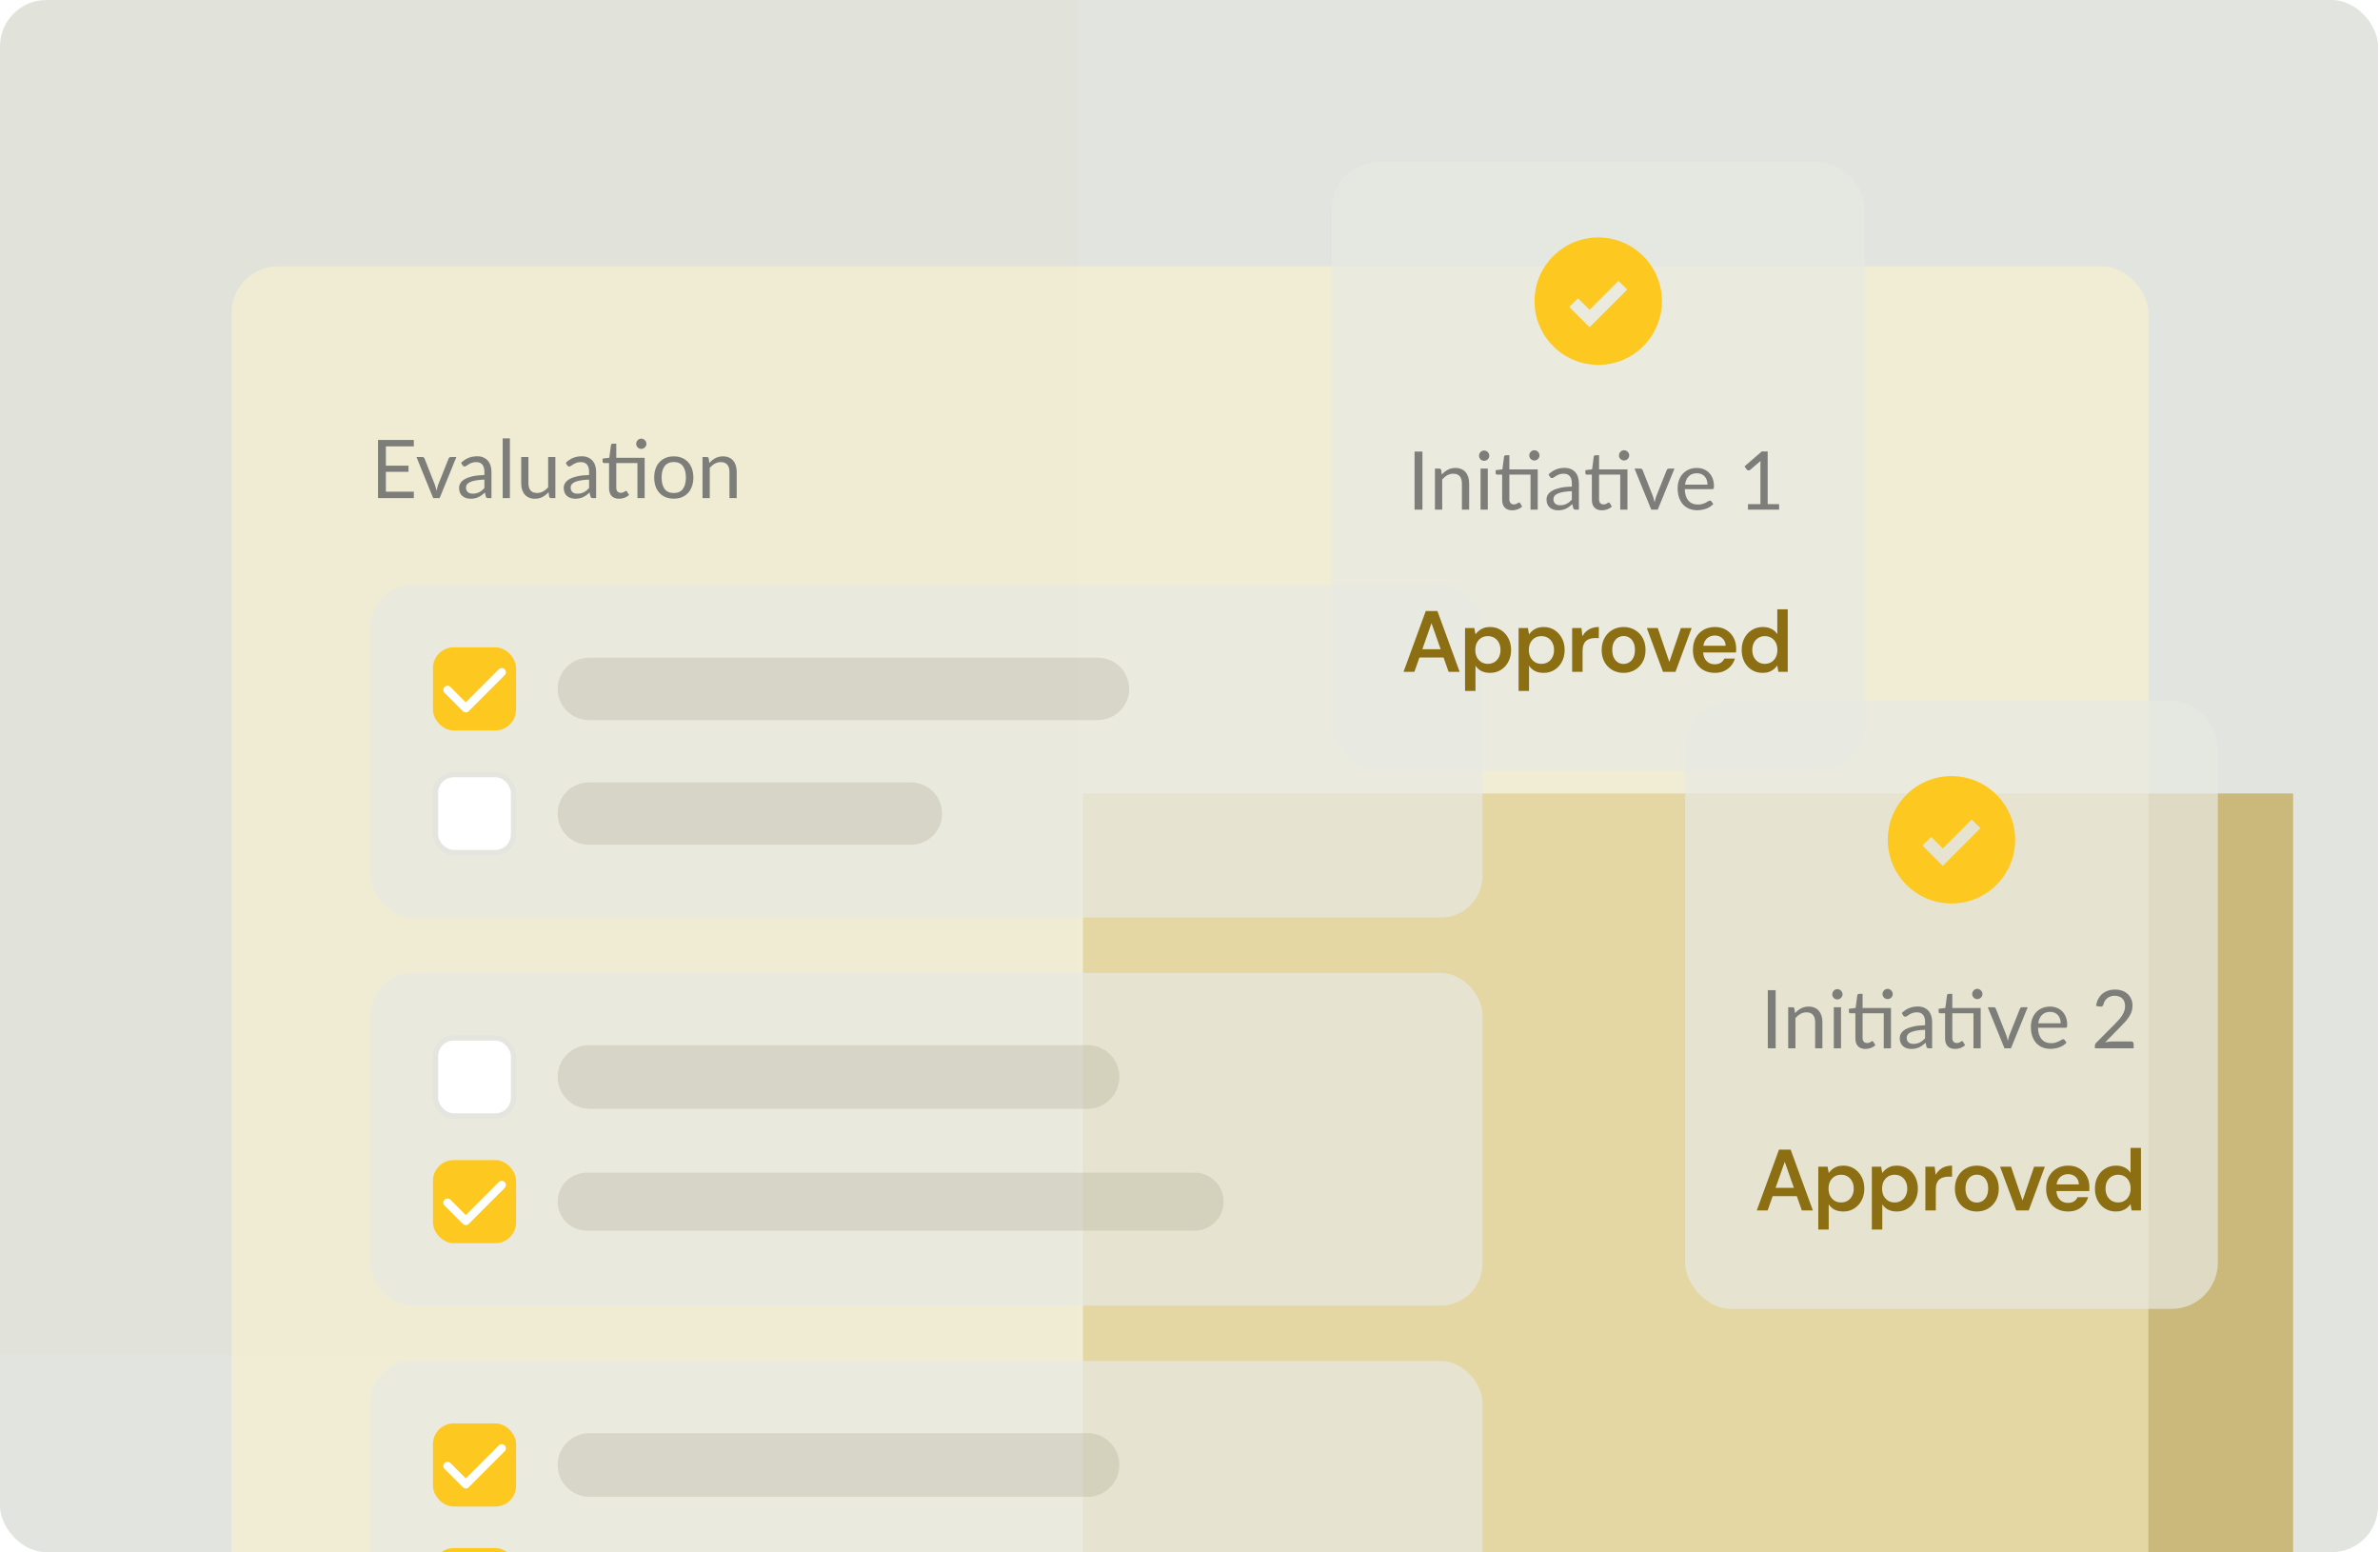 <svg width="411" height="268" viewBox="0 0 411 268" fill="none" xmlns="http://www.w3.org/2000/svg">
<g clip-path="url(#clip0_8249_590)">
<rect width="410.667" height="268" rx="8" fill="#E2E5DF"/>
<g opacity="0.1" filter="url(#filter0_f_8249_590)">
<rect width="234" height="234" transform="translate(-48)" fill="#D9D1AD"/>
</g>
<g opacity="0.5" filter="url(#filter1_f_8249_590)">
<rect width="209" height="209" transform="translate(187 137)" fill="#B18D17"/>
</g>
<rect x="40" y="46" width="331" height="241" rx="8" fill="#FFF6CC" fill-opacity="0.5"/>
<path d="M71.462 75.969V77.075H66.639V80.407H70.545V81.471H66.639V84.894H71.469L71.462 86H65.281V75.969H71.462ZM71.913 78.909H72.928C73.031 78.909 73.115 78.935 73.18 78.986C73.245 79.037 73.29 79.098 73.313 79.168L75.112 83.732C75.168 83.905 75.217 84.073 75.259 84.236C75.301 84.399 75.341 84.563 75.378 84.726C75.415 84.563 75.455 84.399 75.497 84.236C75.539 84.073 75.59 83.905 75.651 83.732L77.471 79.168C77.499 79.093 77.546 79.033 77.611 78.986C77.676 78.935 77.753 78.909 77.842 78.909H78.815L75.924 86H74.804L71.913 78.909ZM84.315 86C84.194 86 84.101 85.981 84.035 85.944C83.97 85.902 83.919 85.823 83.881 85.706L83.741 85.041C83.555 85.209 83.37 85.361 83.188 85.496C83.011 85.627 82.824 85.739 82.628 85.832C82.437 85.921 82.229 85.988 82.005 86.035C81.786 86.086 81.541 86.112 81.27 86.112C80.995 86.112 80.736 86.075 80.493 86C80.251 85.921 80.038 85.804 79.856 85.65C79.679 85.496 79.537 85.302 79.429 85.069C79.327 84.831 79.275 84.551 79.275 84.229C79.275 83.949 79.352 83.681 79.506 83.424C79.66 83.163 79.91 82.932 80.255 82.731C80.601 82.53 81.051 82.367 81.606 82.241C82.162 82.11 82.843 82.036 83.65 82.017V81.464C83.65 80.913 83.531 80.498 83.293 80.218C83.055 79.933 82.708 79.791 82.25 79.791C81.942 79.791 81.683 79.831 81.473 79.91C81.268 79.985 81.088 80.071 80.934 80.169C80.785 80.262 80.654 80.349 80.542 80.428C80.435 80.503 80.328 80.54 80.22 80.54C80.136 80.54 80.064 80.519 80.003 80.477C79.943 80.43 79.891 80.374 79.849 80.309L79.625 79.91C80.017 79.532 80.44 79.25 80.892 79.063C81.345 78.876 81.847 78.783 82.397 78.783C82.794 78.783 83.146 78.848 83.454 78.979C83.762 79.11 84.021 79.292 84.231 79.525C84.441 79.758 84.6 80.041 84.707 80.372C84.815 80.703 84.868 81.067 84.868 81.464V86H84.315ZM81.641 85.237C81.861 85.237 82.061 85.216 82.243 85.174C82.425 85.127 82.596 85.064 82.754 84.985C82.918 84.901 83.072 84.801 83.216 84.684C83.366 84.563 83.51 84.427 83.65 84.278V82.808C83.076 82.827 82.586 82.873 82.18 82.948C81.779 83.018 81.45 83.111 81.193 83.228C80.941 83.345 80.757 83.482 80.64 83.641C80.528 83.8 80.472 83.977 80.472 84.173C80.472 84.36 80.503 84.521 80.563 84.656C80.624 84.791 80.706 84.903 80.808 84.992C80.916 85.076 81.039 85.139 81.179 85.181C81.324 85.218 81.478 85.237 81.641 85.237ZM88.054 75.689V86H86.808V75.689H88.054ZM91.251 78.909V83.431C91.251 83.968 91.372 84.383 91.615 84.677C91.862 84.971 92.238 85.118 92.742 85.118C93.106 85.118 93.449 85.032 93.771 84.859C94.093 84.686 94.389 84.446 94.66 84.138V78.909H95.906V86H95.164C94.987 86 94.875 85.914 94.828 85.741L94.73 84.978C94.422 85.319 94.077 85.594 93.694 85.804C93.311 86.009 92.873 86.112 92.378 86.112C91.991 86.112 91.648 86.049 91.349 85.923C91.055 85.792 90.808 85.61 90.607 85.377C90.406 85.144 90.255 84.861 90.152 84.53C90.054 84.199 90.005 83.832 90.005 83.431V78.909H91.251ZM102.39 86C102.268 86 102.175 85.981 102.11 85.944C102.044 85.902 101.993 85.823 101.956 85.706L101.816 85.041C101.629 85.209 101.445 85.361 101.263 85.496C101.085 85.627 100.899 85.739 100.703 85.832C100.511 85.921 100.304 85.988 100.08 86.035C99.86 86.086 99.615 86.112 99.344 86.112C99.069 86.112 98.81 86.075 98.567 86C98.325 85.921 98.112 85.804 97.93 85.65C97.753 85.496 97.611 85.302 97.504 85.069C97.401 84.831 97.35 84.551 97.35 84.229C97.35 83.949 97.427 83.681 97.581 83.424C97.734 83.163 97.984 82.932 98.329 82.731C98.675 82.53 99.125 82.367 99.68 82.241C100.236 82.11 100.917 82.036 101.725 82.017V81.464C101.725 80.913 101.606 80.498 101.368 80.218C101.13 79.933 100.782 79.791 100.325 79.791C100.017 79.791 99.757 79.831 99.547 79.91C99.342 79.985 99.162 80.071 99.008 80.169C98.859 80.262 98.728 80.349 98.617 80.428C98.509 80.503 98.402 80.54 98.294 80.54C98.21 80.54 98.138 80.519 98.078 80.477C98.017 80.43 97.966 80.374 97.924 80.309L97.7 79.91C98.091 79.532 98.514 79.25 98.966 79.063C99.419 78.876 99.921 78.783 100.472 78.783C100.868 78.783 101.221 78.848 101.529 78.979C101.837 79.11 102.096 79.292 102.306 79.525C102.516 79.758 102.674 80.041 102.782 80.372C102.889 80.703 102.943 81.067 102.943 81.464V86H102.39ZM99.716 85.237C99.935 85.237 100.136 85.216 100.318 85.174C100.5 85.127 100.67 85.064 100.829 84.985C100.992 84.901 101.146 84.801 101.291 84.684C101.44 84.563 101.585 84.427 101.725 84.278V82.808C101.151 82.827 100.661 82.873 100.255 82.948C99.853 83.018 99.524 83.111 99.267 83.228C99.016 83.345 98.831 83.482 98.715 83.641C98.603 83.8 98.546 83.977 98.546 84.173C98.546 84.36 98.577 84.521 98.638 84.656C98.698 84.791 98.78 84.903 98.882 84.992C98.99 85.076 99.114 85.139 99.254 85.181C99.398 85.218 99.552 85.237 99.716 85.237ZM106.922 86.112C106.362 86.112 105.93 85.956 105.627 85.643C105.328 85.33 105.179 84.88 105.179 84.292V79.952H104.325C104.25 79.952 104.187 79.931 104.136 79.889C104.084 79.842 104.059 79.772 104.059 79.679V79.182L105.221 79.035L105.508 76.844C105.522 76.774 105.552 76.718 105.599 76.676C105.65 76.629 105.715 76.606 105.795 76.606H106.425V79.049H111.325V86H110.079V79.952H106.425V84.208C106.425 84.507 106.497 84.728 106.642 84.873C106.786 85.018 106.973 85.09 107.202 85.09C107.332 85.09 107.444 85.074 107.538 85.041C107.636 85.004 107.72 84.964 107.79 84.922C107.86 84.88 107.918 84.843 107.965 84.81C108.016 84.773 108.06 84.754 108.098 84.754C108.163 84.754 108.221 84.794 108.273 84.873L108.637 85.468C108.422 85.669 108.163 85.827 107.86 85.944C107.556 86.056 107.244 86.112 106.922 86.112ZM111.633 76.634C111.633 76.755 111.607 76.87 111.556 76.977C111.509 77.08 111.444 77.171 111.36 77.25C111.28 77.329 111.187 77.392 111.08 77.439C110.972 77.486 110.858 77.509 110.737 77.509C110.615 77.509 110.501 77.486 110.394 77.439C110.291 77.392 110.2 77.329 110.121 77.25C110.041 77.171 109.978 77.08 109.932 76.977C109.885 76.87 109.862 76.755 109.862 76.634C109.862 76.513 109.885 76.398 109.932 76.291C109.978 76.179 110.041 76.083 110.121 76.004C110.2 75.92 110.291 75.855 110.394 75.808C110.501 75.761 110.615 75.738 110.737 75.738C110.858 75.738 110.972 75.761 111.08 75.808C111.187 75.855 111.28 75.92 111.36 76.004C111.444 76.083 111.509 76.179 111.556 76.291C111.607 76.398 111.633 76.513 111.633 76.634ZM116.361 78.797C116.879 78.797 117.345 78.883 117.761 79.056C118.176 79.229 118.531 79.474 118.825 79.791C119.119 80.108 119.343 80.493 119.497 80.946C119.655 81.394 119.735 81.896 119.735 82.451C119.735 83.011 119.655 83.515 119.497 83.963C119.343 84.411 119.119 84.794 118.825 85.111C118.531 85.428 118.176 85.673 117.761 85.846C117.345 86.014 116.879 86.098 116.361 86.098C115.838 86.098 115.367 86.014 114.947 85.846C114.531 85.673 114.177 85.428 113.883 85.111C113.589 84.794 113.362 84.411 113.204 83.963C113.05 83.515 112.973 83.011 112.973 82.451C112.973 81.896 113.05 81.394 113.204 80.946C113.362 80.493 113.589 80.108 113.883 79.791C114.177 79.474 114.531 79.229 114.947 79.056C115.367 78.883 115.838 78.797 116.361 78.797ZM116.361 85.125C117.061 85.125 117.583 84.892 117.929 84.425C118.274 83.954 118.447 83.298 118.447 82.458C118.447 81.613 118.274 80.955 117.929 80.484C117.583 80.013 117.061 79.777 116.361 79.777C116.006 79.777 115.696 79.838 115.43 79.959C115.168 80.08 114.949 80.255 114.772 80.484C114.599 80.713 114.468 80.995 114.38 81.331C114.296 81.662 114.254 82.038 114.254 82.458C114.254 83.298 114.426 83.954 114.772 84.425C115.122 84.892 115.651 85.125 116.361 85.125ZM121.315 86V78.909H122.064C122.241 78.909 122.351 78.995 122.393 79.168L122.491 79.938C122.799 79.597 123.144 79.322 123.527 79.112C123.91 78.902 124.351 78.797 124.85 78.797C125.237 78.797 125.578 78.862 125.872 78.993C126.171 79.119 126.418 79.301 126.614 79.539C126.815 79.772 126.966 80.055 127.069 80.386C127.172 80.717 127.223 81.084 127.223 81.485V86H125.97V81.485C125.97 80.948 125.846 80.533 125.599 80.239C125.356 79.94 124.985 79.791 124.486 79.791C124.113 79.791 123.765 79.88 123.443 80.057C123.126 80.234 122.834 80.475 122.568 80.778V86H121.315Z" fill="#7D7E7A"/>
<rect x="64" y="101" width="192" height="57.421" rx="7.178" fill="#E7E9E3" fill-opacity="0.7"/>
<rect x="75.215" y="112.215" width="13.458" height="13.458" rx="3.14" fill="#FDC921" stroke="#FDC921" stroke-width="0.897"/>
<path fill-rule="evenodd" clip-rule="evenodd" d="M87.151 115.564C87.432 115.845 87.432 116.299 87.151 116.58L81.061 122.67C81.048 122.683 81.035 122.695 81.022 122.706C81 122.737 80.975 122.766 80.948 122.793C80.667 123.073 80.213 123.073 79.933 122.793L76.77 119.63C76.489 119.35 76.489 118.895 76.77 118.615C77.05 118.335 77.504 118.335 77.785 118.615L80.435 121.266L86.136 115.564C86.417 115.284 86.871 115.284 87.151 115.564Z" fill="white"/>
<path d="M96.299 118.944C96.299 115.971 98.709 113.561 101.682 113.561H189.607C192.581 113.561 194.991 115.971 194.991 118.944C194.991 121.917 192.581 124.327 189.607 124.327H101.682C98.709 124.327 96.299 121.917 96.299 118.944Z" fill="#8C8770" fill-opacity="0.2"/>
<rect x="75.215" y="133.748" width="13.458" height="13.458" rx="3.14" fill="white" stroke="#E3E5DE" stroke-width="0.897"/>
<path d="M96.299 140.477C96.299 137.504 98.709 135.094 101.682 135.094H157.308C160.281 135.094 162.692 137.504 162.692 140.477C162.692 143.45 160.281 145.86 157.308 145.86H101.682C98.709 145.86 96.299 143.45 96.299 140.477Z" fill="#8C8770" fill-opacity="0.2"/>
<rect x="64" y="168" width="192" height="57.421" rx="7.178" fill="#E7E9E3" fill-opacity="0.7"/>
<rect x="75.215" y="179.215" width="13.458" height="13.458" rx="3.14" fill="white" stroke="#E3E5DE" stroke-width="0.897"/>
<path d="M96.299 185.944C96.299 182.906 98.761 180.444 101.799 180.444H187.799C190.837 180.444 193.299 182.906 193.299 185.944C193.299 188.981 190.837 191.444 187.799 191.444H101.799C98.761 191.444 96.299 188.981 96.299 185.944Z" fill="#8C8770" fill-opacity="0.2"/>
<rect x="75.215" y="200.748" width="13.458" height="13.458" rx="3.14" fill="#FDC921" stroke="#FDC921" stroke-width="0.897"/>
<path fill-rule="evenodd" clip-rule="evenodd" d="M87.151 204.097C87.432 204.377 87.432 204.832 87.151 205.112L81.061 211.203C81.048 211.215 81.035 211.228 81.022 211.239C81 211.269 80.975 211.298 80.948 211.326C80.667 211.606 80.213 211.606 79.933 211.326L76.77 208.163C76.489 207.882 76.489 207.428 76.77 207.148C77.05 206.867 77.504 206.867 77.785 207.148L80.435 209.798L86.136 204.097C86.417 203.817 86.871 203.817 87.151 204.097Z" fill="white"/>
<path d="M96.299 207.477C96.299 204.715 98.538 202.477 101.299 202.477H206.299C209.06 202.477 211.299 204.715 211.299 207.477C211.299 210.238 209.06 212.477 206.299 212.477H101.299C98.538 212.477 96.299 210.238 96.299 207.477Z" fill="#8C8770" fill-opacity="0.2"/>
<rect x="64" y="235" width="192" height="57.421" rx="7.178" fill="#E7E9E3" fill-opacity="0.7"/>
<rect x="75.215" y="246.215" width="13.458" height="13.458" rx="3.14" fill="#FDC921" stroke="#FDC921" stroke-width="0.897"/>
<path fill-rule="evenodd" clip-rule="evenodd" d="M87.151 249.564C87.432 249.845 87.432 250.299 87.151 250.58L81.061 256.67C81.048 256.683 81.035 256.695 81.022 256.706C81 256.737 80.975 256.766 80.948 256.793C80.667 257.073 80.213 257.073 79.933 256.793L76.77 253.63C76.489 253.35 76.489 252.895 76.77 252.615C77.05 252.335 77.504 252.335 77.785 252.615L80.435 255.266L86.136 249.564C86.417 249.284 86.871 249.284 87.151 249.564Z" fill="white"/>
<path d="M96.299 252.944C96.299 249.906 98.761 247.444 101.799 247.444H187.799C190.837 247.444 193.299 249.906 193.299 252.944C193.299 255.981 190.837 258.444 187.799 258.444H101.799C98.761 258.444 96.299 255.981 96.299 252.944Z" fill="#8C8770" fill-opacity="0.2"/>
<rect x="75.215" y="267.748" width="13.458" height="13.458" rx="3.14" fill="#FDC921" stroke="#FDC921" stroke-width="0.897"/>
<rect x="230" y="28" width="92" height="105" rx="8" fill="#E7E9E3" fill-opacity="0.7"/>
<path fill-rule="evenodd" clip-rule="evenodd" d="M287 52C287 58.075 282.075 63 276 63C269.925 63 265 58.075 265 52C265 45.925 269.925 41 276 41C282.075 41 287 45.925 287 52ZM271 53L272.5 51.5L274.5 53.5L279.5 48.5L281 50L274.5 56.5L271 53Z" fill="#FDC921"/>
<path d="M245.639 88H244.281V77.969H245.639V88ZM247.801 88V80.909H248.55C248.728 80.909 248.837 80.995 248.879 81.168L248.977 81.938C249.285 81.597 249.631 81.322 250.013 81.112C250.396 80.902 250.837 80.797 251.336 80.797C251.724 80.797 252.064 80.862 252.358 80.993C252.657 81.119 252.904 81.301 253.1 81.539C253.301 81.772 253.453 82.055 253.555 82.386C253.658 82.717 253.709 83.084 253.709 83.485V88H252.456V83.485C252.456 82.948 252.333 82.533 252.085 82.239C251.843 81.94 251.472 81.791 250.972 81.791C250.599 81.791 250.251 81.88 249.929 82.057C249.612 82.234 249.32 82.475 249.054 82.778V88H247.801ZM256.924 80.909V88H255.678V80.909H256.924ZM257.19 78.683C257.19 78.804 257.164 78.919 257.113 79.026C257.066 79.129 257.001 79.222 256.917 79.306C256.838 79.385 256.742 79.448 256.63 79.495C256.523 79.542 256.408 79.565 256.287 79.565C256.166 79.565 256.051 79.542 255.944 79.495C255.841 79.448 255.75 79.385 255.671 79.306C255.592 79.222 255.529 79.129 255.482 79.026C255.435 78.919 255.412 78.804 255.412 78.683C255.412 78.562 255.435 78.447 255.482 78.34C255.529 78.228 255.592 78.132 255.671 78.053C255.75 77.969 255.841 77.904 255.944 77.857C256.051 77.81 256.166 77.787 256.287 77.787C256.408 77.787 256.523 77.81 256.63 77.857C256.742 77.904 256.838 77.969 256.917 78.053C257.001 78.132 257.066 78.228 257.113 78.34C257.164 78.447 257.19 78.562 257.19 78.683ZM261.148 88.112C260.588 88.112 260.157 87.956 259.853 87.643C259.555 87.33 259.405 86.88 259.405 86.292V81.952H258.551C258.477 81.952 258.414 81.931 258.362 81.889C258.311 81.842 258.285 81.772 258.285 81.679V81.182L259.447 81.035L259.734 78.844C259.748 78.774 259.779 78.718 259.825 78.676C259.877 78.629 259.942 78.606 260.021 78.606H260.651V81.049H265.551V88H264.305V81.952H260.651V86.208C260.651 86.507 260.724 86.728 260.868 86.873C261.013 87.018 261.2 87.09 261.428 87.09C261.559 87.09 261.671 87.074 261.764 87.041C261.862 87.004 261.946 86.964 262.016 86.922C262.086 86.88 262.145 86.843 262.191 86.81C262.243 86.773 262.287 86.754 262.324 86.754C262.39 86.754 262.448 86.794 262.499 86.873L262.863 87.468C262.649 87.669 262.39 87.827 262.086 87.944C261.783 88.056 261.47 88.112 261.148 88.112ZM265.859 78.634C265.859 78.755 265.834 78.87 265.782 78.977C265.736 79.08 265.67 79.171 265.586 79.25C265.507 79.329 265.414 79.392 265.306 79.439C265.199 79.486 265.085 79.509 264.963 79.509C264.842 79.509 264.728 79.486 264.62 79.439C264.518 79.392 264.427 79.329 264.347 79.25C264.268 79.171 264.205 79.08 264.158 78.977C264.112 78.87 264.088 78.755 264.088 78.634C264.088 78.513 264.112 78.398 264.158 78.291C264.205 78.179 264.268 78.083 264.347 78.004C264.427 77.92 264.518 77.855 264.62 77.808C264.728 77.761 264.842 77.738 264.963 77.738C265.085 77.738 265.199 77.761 265.306 77.808C265.414 77.855 265.507 77.92 265.586 78.004C265.67 78.083 265.736 78.179 265.782 78.291C265.834 78.398 265.859 78.513 265.859 78.634ZM272.106 88C271.985 88 271.892 87.981 271.826 87.944C271.761 87.902 271.71 87.823 271.672 87.706L271.532 87.041C271.346 87.209 271.161 87.361 270.979 87.496C270.802 87.627 270.615 87.739 270.419 87.832C270.228 87.921 270.02 87.988 269.796 88.035C269.577 88.086 269.332 88.112 269.061 88.112C268.786 88.112 268.527 88.075 268.284 88C268.042 87.921 267.829 87.804 267.647 87.65C267.47 87.496 267.328 87.302 267.22 87.069C267.118 86.831 267.066 86.551 267.066 86.229C267.066 85.949 267.143 85.681 267.297 85.424C267.451 85.163 267.701 84.932 268.046 84.731C268.392 84.53 268.842 84.367 269.397 84.241C269.953 84.11 270.634 84.036 271.441 84.017V83.464C271.441 82.913 271.322 82.498 271.084 82.218C270.846 81.933 270.499 81.791 270.041 81.791C269.733 81.791 269.474 81.831 269.264 81.91C269.059 81.985 268.879 82.071 268.725 82.169C268.576 82.262 268.445 82.349 268.333 82.428C268.226 82.503 268.119 82.54 268.011 82.54C267.927 82.54 267.855 82.519 267.794 82.477C267.734 82.43 267.682 82.374 267.64 82.309L267.416 81.91C267.808 81.532 268.231 81.25 268.683 81.063C269.136 80.876 269.638 80.783 270.188 80.783C270.585 80.783 270.937 80.848 271.245 80.979C271.553 81.11 271.812 81.292 272.022 81.525C272.232 81.758 272.391 82.041 272.498 82.372C272.606 82.703 272.659 83.067 272.659 83.464V88H272.106ZM269.432 87.237C269.652 87.237 269.852 87.216 270.034 87.174C270.216 87.127 270.387 87.064 270.545 86.985C270.709 86.901 270.863 86.801 271.007 86.684C271.157 86.563 271.301 86.427 271.441 86.278V84.808C270.867 84.827 270.377 84.873 269.971 84.948C269.57 85.018 269.241 85.111 268.984 85.228C268.732 85.345 268.548 85.482 268.431 85.641C268.319 85.8 268.263 85.977 268.263 86.173C268.263 86.36 268.294 86.521 268.354 86.656C268.415 86.791 268.497 86.903 268.599 86.992C268.707 87.076 268.83 87.139 268.97 87.181C269.115 87.218 269.269 87.237 269.432 87.237ZM276.639 88.112C276.079 88.112 275.647 87.956 275.344 87.643C275.045 87.33 274.896 86.88 274.896 86.292V81.952H274.042C273.967 81.952 273.904 81.931 273.853 81.889C273.801 81.842 273.776 81.772 273.776 81.679V81.182L274.938 81.035L275.225 78.844C275.239 78.774 275.269 78.718 275.316 78.676C275.367 78.629 275.432 78.606 275.512 78.606H276.142V81.049H281.042V88H279.796V81.952H276.142V86.208C276.142 86.507 276.214 86.728 276.359 86.873C276.503 87.018 276.69 87.09 276.919 87.09C277.049 87.09 277.161 87.074 277.255 87.041C277.353 87.004 277.437 86.964 277.507 86.922C277.577 86.88 277.635 86.843 277.682 86.81C277.733 86.773 277.777 86.754 277.815 86.754C277.88 86.754 277.938 86.794 277.99 86.873L278.354 87.468C278.139 87.669 277.88 87.827 277.577 87.944C277.273 88.056 276.961 88.112 276.639 88.112ZM281.35 78.634C281.35 78.755 281.324 78.87 281.273 78.977C281.226 79.08 281.161 79.171 281.077 79.25C280.997 79.329 280.904 79.392 280.797 79.439C280.689 79.486 280.575 79.509 280.454 79.509C280.332 79.509 280.218 79.486 280.111 79.439C280.008 79.392 279.917 79.329 279.838 79.25C279.758 79.171 279.695 79.08 279.649 78.977C279.602 78.87 279.579 78.755 279.579 78.634C279.579 78.513 279.602 78.398 279.649 78.291C279.695 78.179 279.758 78.083 279.838 78.004C279.917 77.92 280.008 77.855 280.111 77.808C280.218 77.761 280.332 77.738 280.454 77.738C280.575 77.738 280.689 77.761 280.797 77.808C280.904 77.855 280.997 77.92 281.077 78.004C281.161 78.083 281.226 78.179 281.273 78.291C281.324 78.398 281.35 78.513 281.35 78.634ZM282.263 80.909H283.278C283.38 80.909 283.464 80.935 283.53 80.986C283.595 81.037 283.639 81.098 283.663 81.168L285.462 85.732C285.518 85.905 285.567 86.073 285.609 86.236C285.651 86.399 285.69 86.563 285.728 86.726C285.765 86.563 285.805 86.399 285.847 86.236C285.889 86.073 285.94 85.905 286.001 85.732L287.821 81.168C287.849 81.093 287.895 81.033 287.961 80.986C288.026 80.935 288.103 80.909 288.192 80.909H289.165L286.274 88H285.154L282.263 80.909ZM293.021 80.797C293.446 80.797 293.838 80.869 294.197 81.014C294.561 81.154 294.874 81.359 295.135 81.63C295.401 81.896 295.609 82.227 295.758 82.624C295.907 83.016 295.982 83.464 295.982 83.968C295.982 84.164 295.961 84.295 295.919 84.36C295.877 84.425 295.798 84.458 295.681 84.458H290.942C290.951 84.906 291.012 85.296 291.124 85.627C291.236 85.958 291.39 86.236 291.586 86.46C291.782 86.679 292.015 86.845 292.286 86.957C292.557 87.064 292.86 87.118 293.196 87.118C293.509 87.118 293.777 87.083 294.001 87.013C294.23 86.938 294.426 86.859 294.589 86.775C294.752 86.691 294.888 86.614 294.995 86.544C295.107 86.469 295.203 86.432 295.282 86.432C295.385 86.432 295.464 86.472 295.52 86.551L295.87 87.006C295.716 87.193 295.532 87.356 295.317 87.496C295.102 87.631 294.871 87.743 294.624 87.832C294.381 87.921 294.129 87.986 293.868 88.028C293.607 88.075 293.348 88.098 293.091 88.098C292.601 88.098 292.148 88.016 291.733 87.853C291.322 87.685 290.965 87.442 290.662 87.125C290.363 86.803 290.13 86.406 289.962 85.935C289.794 85.464 289.71 84.922 289.71 84.311C289.71 83.816 289.785 83.354 289.934 82.925C290.088 82.496 290.307 82.125 290.592 81.812C290.877 81.495 291.224 81.247 291.635 81.07C292.046 80.888 292.508 80.797 293.021 80.797ZM293.049 81.714C292.447 81.714 291.973 81.889 291.628 82.239C291.283 82.584 291.068 83.065 290.984 83.681H294.862C294.862 83.392 294.82 83.128 294.736 82.89C294.657 82.647 294.538 82.44 294.379 82.267C294.225 82.09 294.036 81.954 293.812 81.861C293.588 81.763 293.334 81.714 293.049 81.714ZM301.857 87.048H304.006V80.209C304.006 80.013 304.013 79.805 304.027 79.586L302.242 81.119C302.182 81.17 302.121 81.203 302.06 81.217C302 81.226 301.944 81.226 301.892 81.217C301.841 81.208 301.792 81.189 301.745 81.161C301.703 81.133 301.671 81.103 301.647 81.07L301.255 80.531L304.244 77.948H305.259V87.048H307.233V88H301.857V87.048Z" fill="#7D7E7A"/>
<path d="M242.375 116L246.215 105.5H248.225L252.065 116H250.16L247.205 107.6L244.25 116H242.375ZM244.085 113.525L244.565 112.1H249.74L250.22 113.525H244.085ZM252.999 119.3V108.44H254.604L254.799 109.535C254.959 109.315 255.149 109.11 255.369 108.92C255.599 108.72 255.874 108.56 256.194 108.44C256.524 108.32 256.899 108.26 257.319 108.26C258.029 108.26 258.654 108.435 259.194 108.785C259.744 109.135 260.174 109.61 260.484 110.21C260.794 110.8 260.949 111.475 260.949 112.235C260.949 112.995 260.789 113.675 260.469 114.275C260.159 114.865 259.729 115.33 259.179 115.67C258.639 116.01 258.019 116.18 257.319 116.18C256.749 116.18 256.249 116.075 255.819 115.865C255.399 115.645 255.059 115.335 254.799 114.935V119.3H252.999ZM256.944 114.62C257.364 114.62 257.739 114.52 258.069 114.32C258.399 114.12 258.654 113.84 258.834 113.48C259.024 113.12 259.119 112.705 259.119 112.235C259.119 111.755 259.024 111.335 258.834 110.975C258.654 110.615 258.399 110.335 258.069 110.135C257.739 109.935 257.364 109.835 256.944 109.835C256.514 109.835 256.134 109.935 255.804 110.135C255.484 110.335 255.229 110.615 255.039 110.975C254.859 111.335 254.769 111.75 254.769 112.22C254.769 112.7 254.859 113.12 255.039 113.48C255.229 113.83 255.484 114.11 255.804 114.32C256.134 114.52 256.514 114.62 256.944 114.62ZM262.247 119.3V108.44H263.852L264.047 109.535C264.207 109.315 264.397 109.11 264.617 108.92C264.847 108.72 265.122 108.56 265.442 108.44C265.772 108.32 266.147 108.26 266.567 108.26C267.277 108.26 267.902 108.435 268.442 108.785C268.992 109.135 269.422 109.61 269.732 110.21C270.042 110.8 270.197 111.475 270.197 112.235C270.197 112.995 270.037 113.675 269.717 114.275C269.407 114.865 268.977 115.33 268.427 115.67C267.887 116.01 267.267 116.18 266.567 116.18C265.997 116.18 265.497 116.075 265.067 115.865C264.647 115.645 264.307 115.335 264.047 114.935V119.3H262.247ZM266.192 114.62C266.612 114.62 266.987 114.52 267.317 114.32C267.647 114.12 267.902 113.84 268.082 113.48C268.272 113.12 268.367 112.705 268.367 112.235C268.367 111.755 268.272 111.335 268.082 110.975C267.902 110.615 267.647 110.335 267.317 110.135C266.987 109.935 266.612 109.835 266.192 109.835C265.762 109.835 265.382 109.935 265.052 110.135C264.732 110.335 264.477 110.615 264.287 110.975C264.107 111.335 264.017 111.75 264.017 112.22C264.017 112.7 264.107 113.12 264.287 113.48C264.477 113.83 264.732 114.11 265.052 114.32C265.382 114.52 265.762 114.62 266.192 114.62ZM271.494 116V108.44H273.099L273.264 109.85C273.444 109.52 273.669 109.24 273.939 109.01C274.209 108.77 274.524 108.585 274.884 108.455C275.254 108.325 275.659 108.26 276.099 108.26V110.165H275.469C275.169 110.165 274.884 110.205 274.614 110.285C274.344 110.355 274.109 110.475 273.909 110.645C273.719 110.805 273.569 111.03 273.459 111.32C273.349 111.6 273.294 111.955 273.294 112.385V116H271.494ZM280.37 116.18C279.65 116.18 279 116.015 278.42 115.685C277.85 115.345 277.4 114.88 277.07 114.29C276.75 113.69 276.59 113.005 276.59 112.235C276.59 111.445 276.755 110.755 277.085 110.165C277.415 109.565 277.865 109.1 278.435 108.77C279.015 108.43 279.665 108.26 280.385 108.26C281.105 108.26 281.75 108.43 282.32 108.77C282.9 109.1 283.35 109.56 283.67 110.15C284 110.74 284.165 111.43 284.165 112.22C284.165 113.01 284 113.7 283.67 114.29C283.34 114.88 282.885 115.345 282.305 115.685C281.735 116.015 281.09 116.18 280.37 116.18ZM280.37 114.635C280.73 114.635 281.055 114.545 281.345 114.365C281.645 114.185 281.885 113.915 282.065 113.555C282.245 113.195 282.335 112.75 282.335 112.22C282.335 111.69 282.245 111.25 282.065 110.9C281.895 110.54 281.66 110.27 281.36 110.09C281.07 109.91 280.745 109.82 280.385 109.82C280.035 109.82 279.71 109.91 279.41 110.09C279.11 110.27 278.87 110.54 278.69 110.9C278.51 111.25 278.42 111.69 278.42 112.22C278.42 112.75 278.51 113.195 278.69 113.555C278.87 113.915 279.105 114.185 279.395 114.365C279.695 114.545 280.02 114.635 280.37 114.635ZM287.18 116L284.39 108.44H286.28L288.275 114.29L290.27 108.44H292.13L289.34 116H287.18ZM296.14 116.18C295.39 116.18 294.73 116.02 294.16 115.7C293.59 115.37 293.145 114.91 292.825 114.32C292.505 113.73 292.345 113.05 292.345 112.28C292.345 111.48 292.5 110.78 292.81 110.18C293.13 109.58 293.575 109.11 294.145 108.77C294.725 108.43 295.395 108.26 296.155 108.26C296.895 108.26 297.54 108.425 298.09 108.755C298.64 109.085 299.065 109.53 299.365 110.09C299.665 110.64 299.815 111.26 299.815 111.95C299.815 112.05 299.815 112.16 299.815 112.28C299.815 112.4 299.805 112.525 299.785 112.655H293.635V111.5H298C297.98 110.95 297.795 110.52 297.445 110.21C297.095 109.89 296.66 109.73 296.14 109.73C295.77 109.73 295.43 109.815 295.12 109.985C294.81 110.155 294.565 110.41 294.385 110.75C294.205 111.08 294.115 111.5 294.115 112.01V112.445C294.115 112.915 294.2 113.32 294.37 113.66C294.55 114 294.79 114.26 295.09 114.44C295.4 114.61 295.745 114.695 296.125 114.695C296.545 114.695 296.89 114.605 297.16 114.425C297.44 114.245 297.645 114.005 297.775 113.705H299.605C299.465 114.175 299.235 114.6 298.915 114.98C298.595 115.35 298.2 115.645 297.73 115.865C297.26 116.075 296.73 116.18 296.14 116.18ZM304.387 116.18C303.687 116.18 303.062 116.01 302.512 115.67C301.962 115.33 301.532 114.86 301.222 114.26C300.922 113.66 300.772 112.98 300.772 112.22C300.772 111.46 300.927 110.785 301.237 110.195C301.547 109.595 301.977 109.125 302.527 108.785C303.087 108.435 303.717 108.26 304.417 108.26C304.987 108.26 305.482 108.37 305.902 108.59C306.332 108.8 306.672 109.1 306.922 109.49V105.2H308.722V116H307.102L306.922 114.905C306.762 115.125 306.567 115.335 306.337 115.535C306.107 115.725 305.832 115.88 305.512 116C305.192 116.12 304.817 116.18 304.387 116.18ZM304.762 114.62C305.192 114.62 305.572 114.52 305.902 114.32C306.232 114.11 306.487 113.825 306.667 113.465C306.847 113.105 306.937 112.69 306.937 112.22C306.937 111.75 306.847 111.335 306.667 110.975C306.487 110.615 306.232 110.335 305.902 110.135C305.572 109.935 305.192 109.835 304.762 109.835C304.352 109.835 303.982 109.935 303.652 110.135C303.322 110.335 303.062 110.615 302.872 110.975C302.692 111.335 302.602 111.75 302.602 112.22C302.602 112.69 302.692 113.105 302.872 113.465C303.062 113.825 303.322 114.11 303.652 114.32C303.982 114.52 304.352 114.62 304.762 114.62Z" fill="#8B6F12"/>
<rect x="291" y="121" width="92" height="105" rx="8" fill="#E7E9E3" fill-opacity="0.7"/>
<path fill-rule="evenodd" clip-rule="evenodd" d="M348 145C348 151.075 343.075 156 337 156C330.925 156 326 151.075 326 145C326 138.925 330.925 134 337 134C343.075 134 348 138.925 348 145ZM332 146L333.5 144.5L335.5 146.5L340.5 141.5L342 143L335.5 149.5L332 146Z" fill="#FDC921"/>
<path d="M306.639 181H305.281V170.969H306.639V181ZM308.801 181V173.909H309.55C309.728 173.909 309.837 173.995 309.879 174.168L309.977 174.938C310.285 174.597 310.631 174.322 311.013 174.112C311.396 173.902 311.837 173.797 312.336 173.797C312.724 173.797 313.064 173.862 313.358 173.993C313.657 174.119 313.904 174.301 314.1 174.539C314.301 174.772 314.453 175.055 314.555 175.386C314.658 175.717 314.709 176.084 314.709 176.485V181H313.456V176.485C313.456 175.948 313.333 175.533 313.085 175.239C312.843 174.94 312.472 174.791 311.972 174.791C311.599 174.791 311.251 174.88 310.929 175.057C310.612 175.234 310.32 175.475 310.054 175.778V181H308.801ZM317.924 173.909V181H316.678V173.909H317.924ZM318.19 171.683C318.19 171.804 318.164 171.919 318.113 172.026C318.066 172.129 318.001 172.222 317.917 172.306C317.838 172.385 317.742 172.448 317.63 172.495C317.523 172.542 317.408 172.565 317.287 172.565C317.166 172.565 317.051 172.542 316.944 172.495C316.841 172.448 316.75 172.385 316.671 172.306C316.592 172.222 316.529 172.129 316.482 172.026C316.435 171.919 316.412 171.804 316.412 171.683C316.412 171.562 316.435 171.447 316.482 171.34C316.529 171.228 316.592 171.132 316.671 171.053C316.75 170.969 316.841 170.904 316.944 170.857C317.051 170.81 317.166 170.787 317.287 170.787C317.408 170.787 317.523 170.81 317.63 170.857C317.742 170.904 317.838 170.969 317.917 171.053C318.001 171.132 318.066 171.228 318.113 171.34C318.164 171.447 318.19 171.562 318.19 171.683ZM322.148 181.112C321.588 181.112 321.157 180.956 320.853 180.643C320.555 180.33 320.405 179.88 320.405 179.292V174.952H319.551C319.477 174.952 319.414 174.931 319.362 174.889C319.311 174.842 319.285 174.772 319.285 174.679V174.182L320.447 174.035L320.734 171.844C320.748 171.774 320.779 171.718 320.825 171.676C320.877 171.629 320.942 171.606 321.021 171.606H321.651V174.049H326.551V181H325.305V174.952H321.651V179.208C321.651 179.507 321.724 179.728 321.868 179.873C322.013 180.018 322.2 180.09 322.428 180.09C322.559 180.09 322.671 180.074 322.764 180.041C322.862 180.004 322.946 179.964 323.016 179.922C323.086 179.88 323.145 179.843 323.191 179.81C323.243 179.773 323.287 179.754 323.324 179.754C323.39 179.754 323.448 179.794 323.499 179.873L323.863 180.468C323.649 180.669 323.39 180.827 323.086 180.944C322.783 181.056 322.47 181.112 322.148 181.112ZM326.859 171.634C326.859 171.755 326.834 171.87 326.782 171.977C326.736 172.08 326.67 172.171 326.586 172.25C326.507 172.329 326.414 172.392 326.306 172.439C326.199 172.486 326.085 172.509 325.963 172.509C325.842 172.509 325.728 172.486 325.62 172.439C325.518 172.392 325.427 172.329 325.347 172.25C325.268 172.171 325.205 172.08 325.158 171.977C325.112 171.87 325.088 171.755 325.088 171.634C325.088 171.513 325.112 171.398 325.158 171.291C325.205 171.179 325.268 171.083 325.347 171.004C325.427 170.92 325.518 170.855 325.62 170.808C325.728 170.761 325.842 170.738 325.963 170.738C326.085 170.738 326.199 170.761 326.306 170.808C326.414 170.855 326.507 170.92 326.586 171.004C326.67 171.083 326.736 171.179 326.782 171.291C326.834 171.398 326.859 171.513 326.859 171.634ZM333.106 181C332.985 181 332.892 180.981 332.826 180.944C332.761 180.902 332.71 180.823 332.672 180.706L332.532 180.041C332.346 180.209 332.161 180.361 331.979 180.496C331.802 180.627 331.615 180.739 331.419 180.832C331.228 180.921 331.02 180.988 330.796 181.035C330.577 181.086 330.332 181.112 330.061 181.112C329.786 181.112 329.527 181.075 329.284 181C329.042 180.921 328.829 180.804 328.647 180.65C328.47 180.496 328.328 180.302 328.22 180.069C328.118 179.831 328.066 179.551 328.066 179.229C328.066 178.949 328.143 178.681 328.297 178.424C328.451 178.163 328.701 177.932 329.046 177.731C329.392 177.53 329.842 177.367 330.397 177.241C330.953 177.11 331.634 177.036 332.441 177.017V176.464C332.441 175.913 332.322 175.498 332.084 175.218C331.846 174.933 331.499 174.791 331.041 174.791C330.733 174.791 330.474 174.831 330.264 174.91C330.059 174.985 329.879 175.071 329.725 175.169C329.576 175.262 329.445 175.349 329.333 175.428C329.226 175.503 329.119 175.54 329.011 175.54C328.927 175.54 328.855 175.519 328.794 175.477C328.734 175.43 328.682 175.374 328.64 175.309L328.416 174.91C328.808 174.532 329.231 174.25 329.683 174.063C330.136 173.876 330.638 173.783 331.188 173.783C331.585 173.783 331.937 173.848 332.245 173.979C332.553 174.11 332.812 174.292 333.022 174.525C333.232 174.758 333.391 175.041 333.498 175.372C333.606 175.703 333.659 176.067 333.659 176.464V181H333.106ZM330.432 180.237C330.652 180.237 330.852 180.216 331.034 180.174C331.216 180.127 331.387 180.064 331.545 179.985C331.709 179.901 331.863 179.801 332.007 179.684C332.157 179.563 332.301 179.427 332.441 179.278V177.808C331.867 177.827 331.377 177.873 330.971 177.948C330.57 178.018 330.241 178.111 329.984 178.228C329.732 178.345 329.548 178.482 329.431 178.641C329.319 178.8 329.263 178.977 329.263 179.173C329.263 179.36 329.294 179.521 329.354 179.656C329.415 179.791 329.497 179.903 329.599 179.992C329.707 180.076 329.83 180.139 329.97 180.181C330.115 180.218 330.269 180.237 330.432 180.237ZM337.639 181.112C337.079 181.112 336.647 180.956 336.344 180.643C336.045 180.33 335.896 179.88 335.896 179.292V174.952H335.042C334.967 174.952 334.904 174.931 334.853 174.889C334.801 174.842 334.776 174.772 334.776 174.679V174.182L335.938 174.035L336.225 171.844C336.239 171.774 336.269 171.718 336.316 171.676C336.367 171.629 336.432 171.606 336.512 171.606H337.142V174.049H342.042V181H340.796V174.952H337.142V179.208C337.142 179.507 337.214 179.728 337.359 179.873C337.503 180.018 337.69 180.09 337.919 180.09C338.049 180.09 338.161 180.074 338.255 180.041C338.353 180.004 338.437 179.964 338.507 179.922C338.577 179.88 338.635 179.843 338.682 179.81C338.733 179.773 338.777 179.754 338.815 179.754C338.88 179.754 338.938 179.794 338.99 179.873L339.354 180.468C339.139 180.669 338.88 180.827 338.577 180.944C338.273 181.056 337.961 181.112 337.639 181.112ZM342.35 171.634C342.35 171.755 342.324 171.87 342.273 171.977C342.226 172.08 342.161 172.171 342.077 172.25C341.997 172.329 341.904 172.392 341.797 172.439C341.689 172.486 341.575 172.509 341.454 172.509C341.332 172.509 341.218 172.486 341.111 172.439C341.008 172.392 340.917 172.329 340.838 172.25C340.758 172.171 340.695 172.08 340.649 171.977C340.602 171.87 340.579 171.755 340.579 171.634C340.579 171.513 340.602 171.398 340.649 171.291C340.695 171.179 340.758 171.083 340.838 171.004C340.917 170.92 341.008 170.855 341.111 170.808C341.218 170.761 341.332 170.738 341.454 170.738C341.575 170.738 341.689 170.761 341.797 170.808C341.904 170.855 341.997 170.92 342.077 171.004C342.161 171.083 342.226 171.179 342.273 171.291C342.324 171.398 342.35 171.513 342.35 171.634ZM343.263 173.909H344.278C344.38 173.909 344.464 173.935 344.53 173.986C344.595 174.037 344.639 174.098 344.663 174.168L346.462 178.732C346.518 178.905 346.567 179.073 346.609 179.236C346.651 179.399 346.69 179.563 346.728 179.726C346.765 179.563 346.805 179.399 346.847 179.236C346.889 179.073 346.94 178.905 347.001 178.732L348.821 174.168C348.849 174.093 348.895 174.033 348.961 173.986C349.026 173.935 349.103 173.909 349.192 173.909H350.165L347.274 181H346.154L343.263 173.909ZM354.021 173.797C354.446 173.797 354.838 173.869 355.197 174.014C355.561 174.154 355.874 174.359 356.135 174.63C356.401 174.896 356.609 175.227 356.758 175.624C356.907 176.016 356.982 176.464 356.982 176.968C356.982 177.164 356.961 177.295 356.919 177.36C356.877 177.425 356.798 177.458 356.681 177.458H351.942C351.951 177.906 352.012 178.296 352.124 178.627C352.236 178.958 352.39 179.236 352.586 179.46C352.782 179.679 353.015 179.845 353.286 179.957C353.557 180.064 353.86 180.118 354.196 180.118C354.509 180.118 354.777 180.083 355.001 180.013C355.23 179.938 355.426 179.859 355.589 179.775C355.752 179.691 355.888 179.614 355.995 179.544C356.107 179.469 356.203 179.432 356.282 179.432C356.385 179.432 356.464 179.472 356.52 179.551L356.87 180.006C356.716 180.193 356.532 180.356 356.317 180.496C356.102 180.631 355.871 180.743 355.624 180.832C355.381 180.921 355.129 180.986 354.868 181.028C354.607 181.075 354.348 181.098 354.091 181.098C353.601 181.098 353.148 181.016 352.733 180.853C352.322 180.685 351.965 180.442 351.662 180.125C351.363 179.803 351.13 179.406 350.962 178.935C350.794 178.464 350.71 177.922 350.71 177.311C350.71 176.816 350.785 176.354 350.934 175.925C351.088 175.496 351.307 175.125 351.592 174.812C351.877 174.495 352.224 174.247 352.635 174.07C353.046 173.888 353.508 173.797 354.021 173.797ZM354.049 174.714C353.447 174.714 352.973 174.889 352.628 175.239C352.283 175.584 352.068 176.065 351.984 176.681H355.862C355.862 176.392 355.82 176.128 355.736 175.89C355.657 175.647 355.538 175.44 355.379 175.267C355.225 175.09 355.036 174.954 354.812 174.861C354.588 174.763 354.334 174.714 354.049 174.714ZM365.244 170.857C365.669 170.857 366.066 170.92 366.434 171.046C366.803 171.172 367.123 171.356 367.393 171.599C367.664 171.837 367.876 172.129 368.03 172.474C368.184 172.819 368.261 173.211 368.261 173.65C368.261 174.023 368.205 174.371 368.093 174.693C367.981 175.01 367.83 175.314 367.638 175.603C367.447 175.892 367.225 176.175 366.973 176.45C366.726 176.725 366.462 177.003 366.182 177.283L363.536 179.985C363.723 179.934 363.912 179.894 364.103 179.866C364.295 179.833 364.479 179.817 364.656 179.817H368.016C368.152 179.817 368.259 179.857 368.338 179.936C368.418 180.015 368.457 180.118 368.457 180.244V181H361.765V180.573C361.765 180.484 361.784 180.393 361.821 180.3C361.859 180.207 361.917 180.12 361.996 180.041L365.209 176.814C365.475 176.543 365.718 176.284 365.937 176.037C366.157 175.785 366.343 175.533 366.497 175.281C366.651 175.029 366.77 174.775 366.854 174.518C366.938 174.257 366.98 173.979 366.98 173.685C366.98 173.391 366.934 173.134 366.84 172.915C366.747 172.691 366.619 172.507 366.455 172.362C366.297 172.217 366.108 172.11 365.888 172.04C365.669 171.965 365.433 171.928 365.181 171.928C364.925 171.928 364.689 171.965 364.474 172.04C364.26 172.115 364.068 172.22 363.9 172.355C363.737 172.486 363.599 172.642 363.487 172.824C363.375 173.006 363.296 173.207 363.249 173.426C363.193 173.589 363.116 173.699 363.018 173.755C362.925 173.806 362.792 173.82 362.619 173.797L361.968 173.685C362.034 173.228 362.16 172.824 362.346 172.474C362.538 172.119 362.776 171.823 363.06 171.585C363.35 171.347 363.679 171.167 364.047 171.046C364.416 170.92 364.815 170.857 365.244 170.857Z" fill="#7D7E7A"/>
<path d="M303.375 209L307.215 198.5H309.225L313.065 209H311.16L308.205 200.6L305.25 209H303.375ZM305.085 206.525L305.565 205.1H310.74L311.22 206.525H305.085ZM313.999 212.3V201.44H315.604L315.799 202.535C315.959 202.315 316.149 202.11 316.369 201.92C316.599 201.72 316.874 201.56 317.194 201.44C317.524 201.32 317.899 201.26 318.319 201.26C319.029 201.26 319.654 201.435 320.194 201.785C320.744 202.135 321.174 202.61 321.484 203.21C321.794 203.8 321.949 204.475 321.949 205.235C321.949 205.995 321.789 206.675 321.469 207.275C321.159 207.865 320.729 208.33 320.179 208.67C319.639 209.01 319.019 209.18 318.319 209.18C317.749 209.18 317.249 209.075 316.819 208.865C316.399 208.645 316.059 208.335 315.799 207.935V212.3H313.999ZM317.944 207.62C318.364 207.62 318.739 207.52 319.069 207.32C319.399 207.12 319.654 206.84 319.834 206.48C320.024 206.12 320.119 205.705 320.119 205.235C320.119 204.755 320.024 204.335 319.834 203.975C319.654 203.615 319.399 203.335 319.069 203.135C318.739 202.935 318.364 202.835 317.944 202.835C317.514 202.835 317.134 202.935 316.804 203.135C316.484 203.335 316.229 203.615 316.039 203.975C315.859 204.335 315.769 204.75 315.769 205.22C315.769 205.7 315.859 206.12 316.039 206.48C316.229 206.83 316.484 207.11 316.804 207.32C317.134 207.52 317.514 207.62 317.944 207.62ZM323.247 212.3V201.44H324.852L325.047 202.535C325.207 202.315 325.397 202.11 325.617 201.92C325.847 201.72 326.122 201.56 326.442 201.44C326.772 201.32 327.147 201.26 327.567 201.26C328.277 201.26 328.902 201.435 329.442 201.785C329.992 202.135 330.422 202.61 330.732 203.21C331.042 203.8 331.197 204.475 331.197 205.235C331.197 205.995 331.037 206.675 330.717 207.275C330.407 207.865 329.977 208.33 329.427 208.67C328.887 209.01 328.267 209.18 327.567 209.18C326.997 209.18 326.497 209.075 326.067 208.865C325.647 208.645 325.307 208.335 325.047 207.935V212.3H323.247ZM327.192 207.62C327.612 207.62 327.987 207.52 328.317 207.32C328.647 207.12 328.902 206.84 329.082 206.48C329.272 206.12 329.367 205.705 329.367 205.235C329.367 204.755 329.272 204.335 329.082 203.975C328.902 203.615 328.647 203.335 328.317 203.135C327.987 202.935 327.612 202.835 327.192 202.835C326.762 202.835 326.382 202.935 326.052 203.135C325.732 203.335 325.477 203.615 325.287 203.975C325.107 204.335 325.017 204.75 325.017 205.22C325.017 205.7 325.107 206.12 325.287 206.48C325.477 206.83 325.732 207.11 326.052 207.32C326.382 207.52 326.762 207.62 327.192 207.62ZM332.494 209V201.44H334.099L334.264 202.85C334.444 202.52 334.669 202.24 334.939 202.01C335.209 201.77 335.524 201.585 335.884 201.455C336.254 201.325 336.659 201.26 337.099 201.26V203.165H336.469C336.169 203.165 335.884 203.205 335.614 203.285C335.344 203.355 335.109 203.475 334.909 203.645C334.719 203.805 334.569 204.03 334.459 204.32C334.349 204.6 334.294 204.955 334.294 205.385V209H332.494ZM341.37 209.18C340.65 209.18 340 209.015 339.42 208.685C338.85 208.345 338.4 207.88 338.07 207.29C337.75 206.69 337.59 206.005 337.59 205.235C337.59 204.445 337.755 203.755 338.085 203.165C338.415 202.565 338.865 202.1 339.435 201.77C340.015 201.43 340.665 201.26 341.385 201.26C342.105 201.26 342.75 201.43 343.32 201.77C343.9 202.1 344.35 202.56 344.67 203.15C345 203.74 345.165 204.43 345.165 205.22C345.165 206.01 345 206.7 344.67 207.29C344.34 207.88 343.885 208.345 343.305 208.685C342.735 209.015 342.09 209.18 341.37 209.18ZM341.37 207.635C341.73 207.635 342.055 207.545 342.345 207.365C342.645 207.185 342.885 206.915 343.065 206.555C343.245 206.195 343.335 205.75 343.335 205.22C343.335 204.69 343.245 204.25 343.065 203.9C342.895 203.54 342.66 203.27 342.36 203.09C342.07 202.91 341.745 202.82 341.385 202.82C341.035 202.82 340.71 202.91 340.41 203.09C340.11 203.27 339.87 203.54 339.69 203.9C339.51 204.25 339.42 204.69 339.42 205.22C339.42 205.75 339.51 206.195 339.69 206.555C339.87 206.915 340.105 207.185 340.395 207.365C340.695 207.545 341.02 207.635 341.37 207.635ZM348.18 209L345.39 201.44H347.28L349.275 207.29L351.27 201.44H353.13L350.34 209H348.18ZM357.14 209.18C356.39 209.18 355.73 209.02 355.16 208.7C354.59 208.37 354.145 207.91 353.825 207.32C353.505 206.73 353.345 206.05 353.345 205.28C353.345 204.48 353.5 203.78 353.81 203.18C354.13 202.58 354.575 202.11 355.145 201.77C355.725 201.43 356.395 201.26 357.155 201.26C357.895 201.26 358.54 201.425 359.09 201.755C359.64 202.085 360.065 202.53 360.365 203.09C360.665 203.64 360.815 204.26 360.815 204.95C360.815 205.05 360.815 205.16 360.815 205.28C360.815 205.4 360.805 205.525 360.785 205.655H354.635V204.5H359C358.98 203.95 358.795 203.52 358.445 203.21C358.095 202.89 357.66 202.73 357.14 202.73C356.77 202.73 356.43 202.815 356.12 202.985C355.81 203.155 355.565 203.41 355.385 203.75C355.205 204.08 355.115 204.5 355.115 205.01V205.445C355.115 205.915 355.2 206.32 355.37 206.66C355.55 207 355.79 207.26 356.09 207.44C356.4 207.61 356.745 207.695 357.125 207.695C357.545 207.695 357.89 207.605 358.16 207.425C358.44 207.245 358.645 207.005 358.775 206.705H360.605C360.465 207.175 360.235 207.6 359.915 207.98C359.595 208.35 359.2 208.645 358.73 208.865C358.26 209.075 357.73 209.18 357.14 209.18ZM365.387 209.18C364.687 209.18 364.062 209.01 363.512 208.67C362.962 208.33 362.532 207.86 362.222 207.26C361.922 206.66 361.772 205.98 361.772 205.22C361.772 204.46 361.927 203.785 362.237 203.195C362.547 202.595 362.977 202.125 363.527 201.785C364.087 201.435 364.717 201.26 365.417 201.26C365.987 201.26 366.482 201.37 366.902 201.59C367.332 201.8 367.672 202.1 367.922 202.49V198.2H369.722V209H368.102L367.922 207.905C367.762 208.125 367.567 208.335 367.337 208.535C367.107 208.725 366.832 208.88 366.512 209C366.192 209.12 365.817 209.18 365.387 209.18ZM365.762 207.62C366.192 207.62 366.572 207.52 366.902 207.32C367.232 207.11 367.487 206.825 367.667 206.465C367.847 206.105 367.937 205.69 367.937 205.22C367.937 204.75 367.847 204.335 367.667 203.975C367.487 203.615 367.232 203.335 366.902 203.135C366.572 202.935 366.192 202.835 365.762 202.835C365.352 202.835 364.982 202.935 364.652 203.135C364.322 203.335 364.062 203.615 363.872 203.975C363.692 204.335 363.602 204.75 363.602 205.22C363.602 205.69 363.692 206.105 363.872 206.465C364.062 206.825 364.322 207.11 364.652 207.32C364.982 207.52 365.352 207.62 365.762 207.62Z" fill="#8B6F12"/>
</g>
<defs>
<filter id="filter0_f_8249_590" x="-148" y="-100" width="434" height="434" filterUnits="userSpaceOnUse" color-interpolation-filters="sRGB">
<feFlood flood-opacity="0" result="BackgroundImageFix"/>
<feBlend mode="normal" in="SourceGraphic" in2="BackgroundImageFix" result="shape"/>
<feGaussianBlur stdDeviation="50" result="effect1_foregroundBlur_8249_590"/>
</filter>
<filter id="filter1_f_8249_590" x="87" y="37" width="409" height="409" filterUnits="userSpaceOnUse" color-interpolation-filters="sRGB">
<feFlood flood-opacity="0" result="BackgroundImageFix"/>
<feBlend mode="normal" in="SourceGraphic" in2="BackgroundImageFix" result="shape"/>
<feGaussianBlur stdDeviation="50" result="effect1_foregroundBlur_8249_590"/>
</filter>
<clipPath id="clip0_8249_590">
<rect width="410.667" height="268" rx="8" fill="white"/>
</clipPath>
</defs>
</svg>

